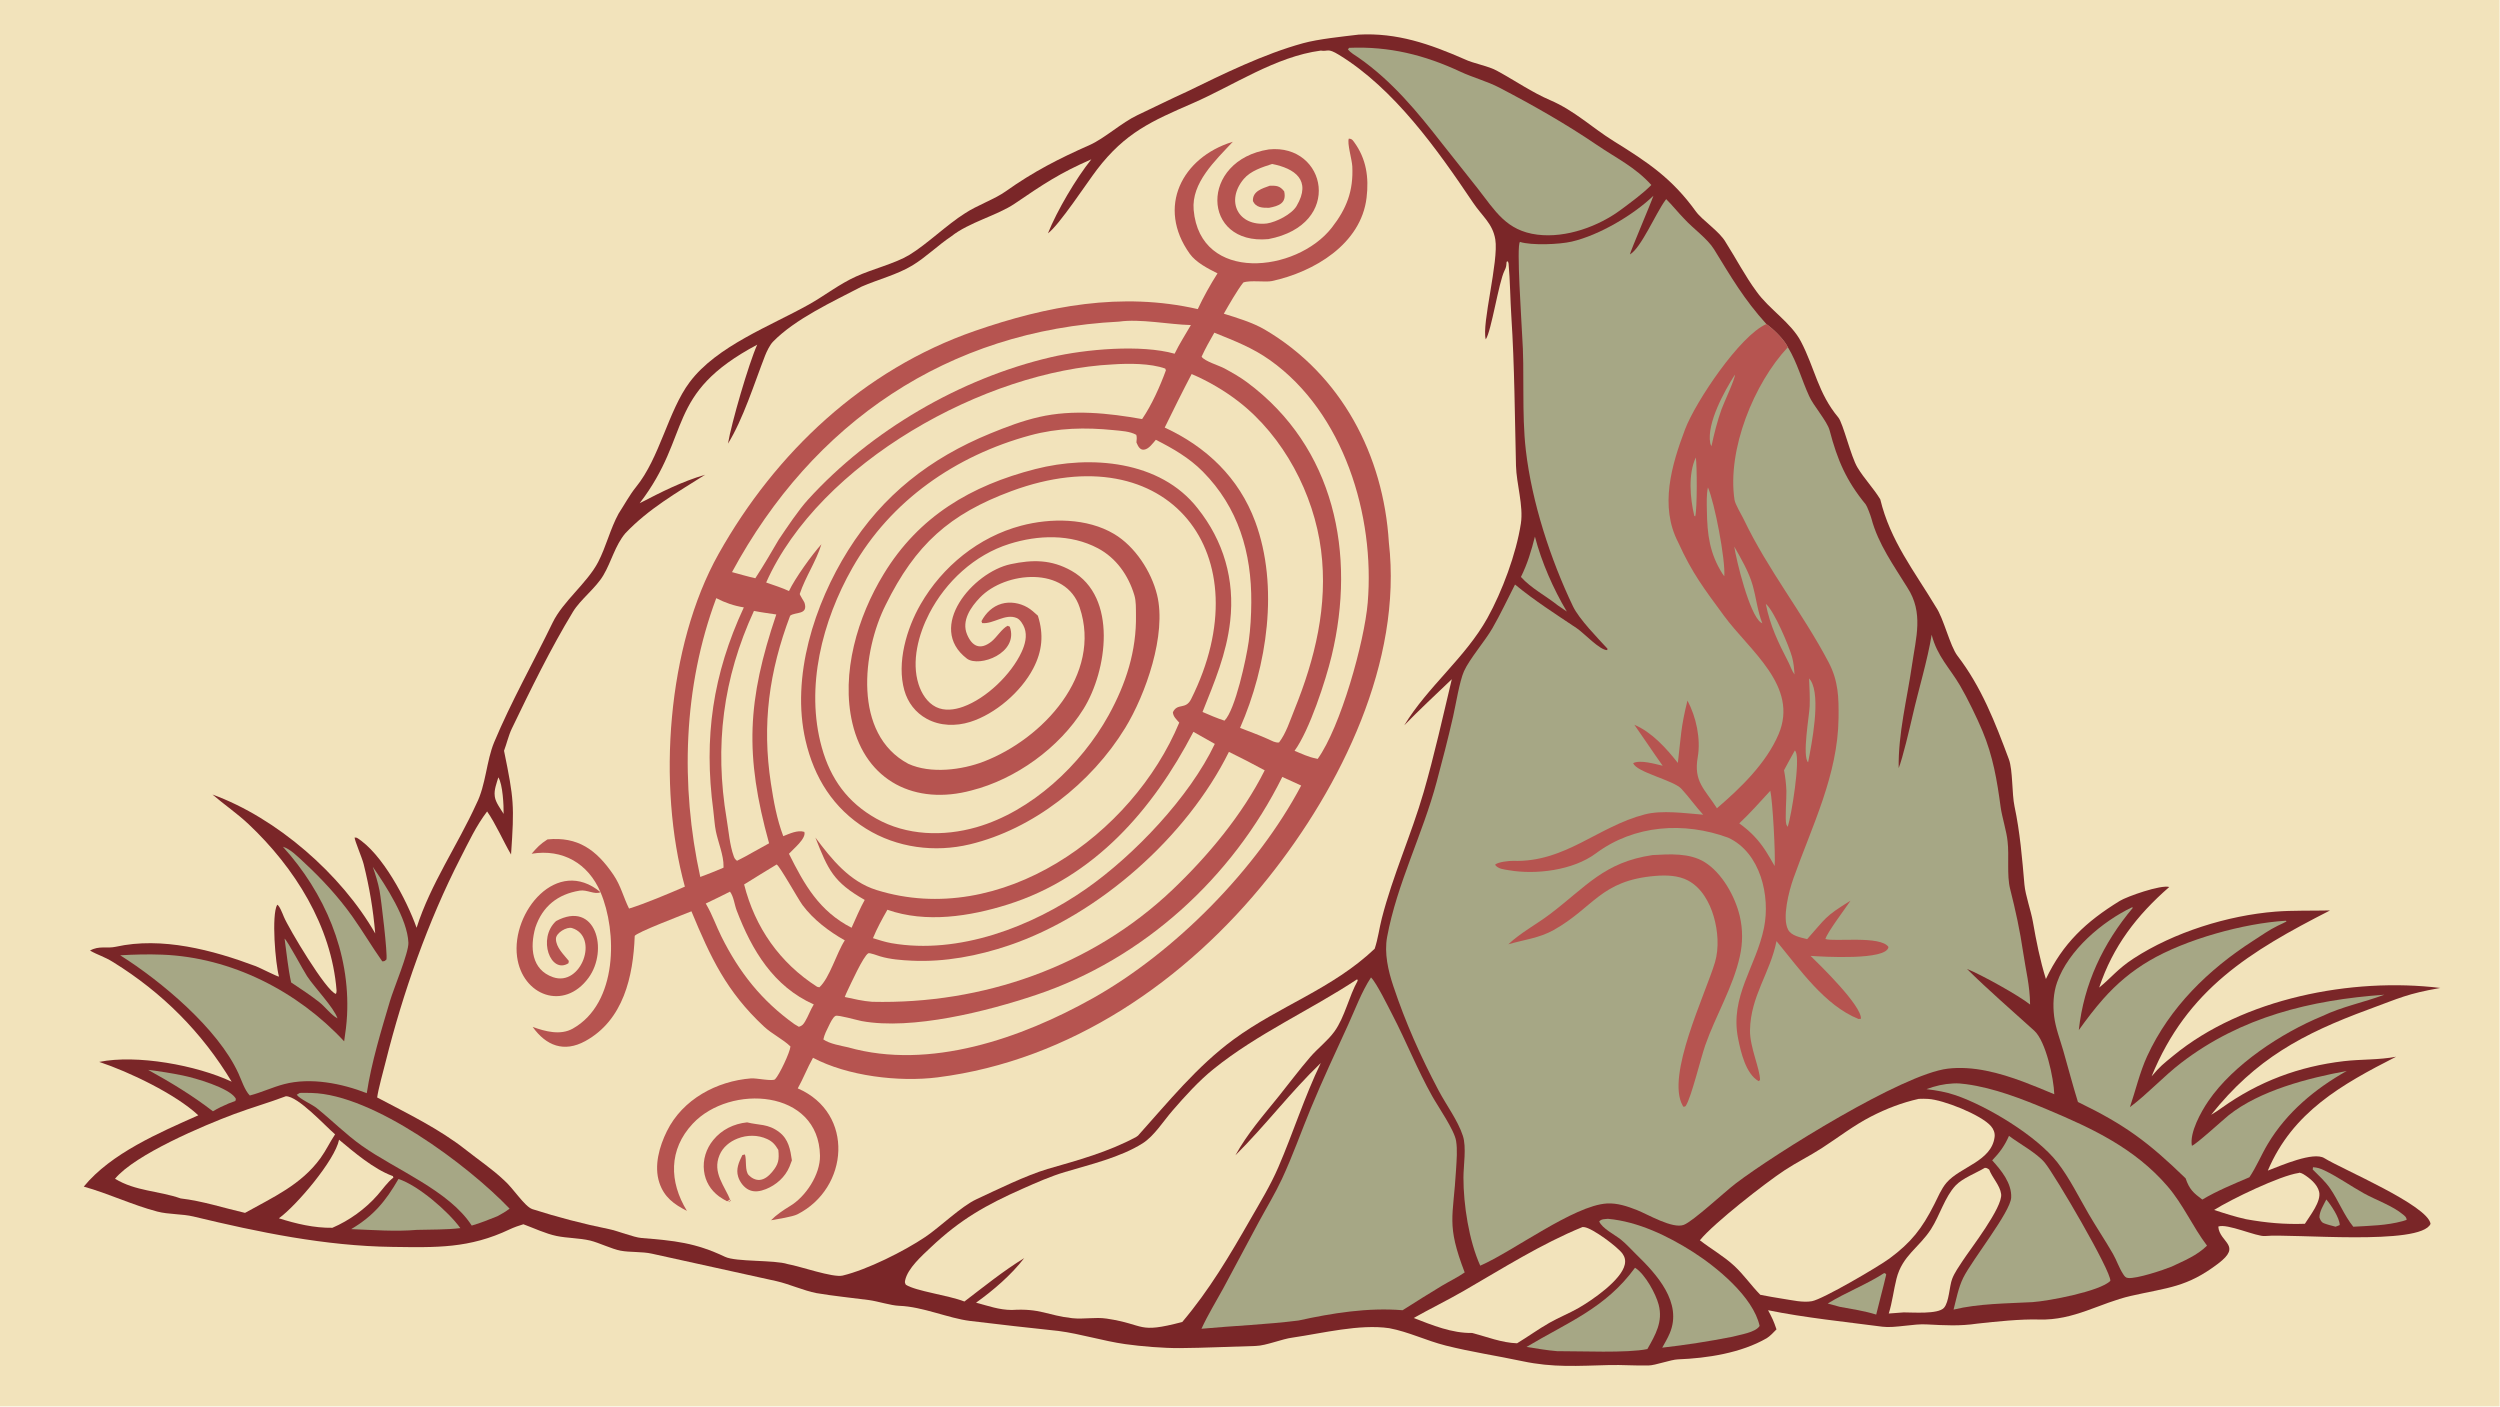 <?xml version="1.0" encoding="UTF-8"?> <svg xmlns="http://www.w3.org/2000/svg" xmlns:xlink="http://www.w3.org/1999/xlink" width="3839" height="2160" viewBox="0 0 3839 2160"><path fill="#F2E3BB" transform="matrix(2.109 0 0 2.109 6.10352e-05 0)" d="M0 0L1820 0L1820 1024L0 1024L0 0Z"></path><path fill="#7A2628" transform="matrix(2.109 0 0 2.109 6.10352e-05 0)" d="M989.223 25.212C1017.32 23.67 1041.14 32.1 1066.17 43.033C1073 46.356 1083.99 48.029 1090.29 51.707C1102.63 58.417 1115.75 67.394 1128.62 72.895C1146.41 80.494 1159.3 93.028 1174.9 102.709C1199.84 118.192 1217.38 129.81 1234.8 153.963C1239.48 160.456 1252.23 168.585 1256.58 176.51C1264.12 188.336 1270.65 201.021 1278.98 212.298C1287.96 225.014 1304.1 234.914 1311.26 248.604C1321.46 268.097 1323.66 286.202 1338.5 303.962C1341.97 308.113 1347.69 332.501 1352.42 340.318C1357.67 348.998 1363.85 355.061 1369.06 363.569C1376.36 393.872 1393.84 415.769 1409.5 441.864C1415.3 450.312 1419.75 470.32 1425.32 477.569C1442.76 500.288 1452.76 526.159 1462.7 552.838C1465.63 560.699 1464.83 577.934 1466.8 587.118C1470.79 605.801 1472.37 625.044 1474.02 644.05C1474.76 652.149 1478.73 662.819 1480.18 671.146C1482.66 685.344 1485.37 699.059 1489.66 712.848C1501.99 686.872 1518.75 671.162 1543.43 655.974C1548.61 652.784 1573.21 644.068 1579.49 645.825C1555.83 666.462 1538.47 688.971 1528.45 719.077C1537.35 711.817 1541.95 705.419 1553.47 697.912C1582.83 678.787 1622 666.559 1656.76 663.776C1668.79 662.812 1684.27 663.172 1696.53 662.912C1638.32 692.649 1592.48 720.282 1566.62 783.734C1572.9 776.246 1574.98 774.798 1582.44 768.661C1633.04 726.982 1712.45 711.473 1776.83 719.344C1752.6 723.604 1747.57 726.528 1724.41 735.053C1676.62 752.642 1642.29 771.074 1609.98 811.691C1612.75 810.093 1615.31 808.335 1617.86 806.515C1644.71 787.398 1673.89 776.495 1706.59 772.65C1718.97 771.196 1732.4 771.823 1744.65 769.413C1704.81 789.745 1669.33 809.679 1651.24 852.34C1661.06 848.577 1684.47 838.329 1692.36 843.251C1705.26 851.295 1767.81 877.592 1769.73 891.111C1762.5 907.3 1668.48 898.046 1649.24 899.976C1643.16 900.586 1621.47 890.565 1615.17 893.089C1616.05 904.924 1632.94 906.488 1615.11 920.026C1592.17 937.444 1578.66 937.388 1551.67 943.537C1528.8 948.748 1510.2 961.518 1484.73 960.764C1471.26 960.365 1453.25 962.255 1439.78 963.744C1426.85 965.658 1416.22 965.009 1403.14 964.338C1393.66 963.645 1379.59 967.179 1370.61 965.999C1343.71 962.463 1313.73 959.416 1287.36 953.992C1290.31 959.557 1291.46 961.828 1293.49 967.936C1291.77 969.788 1288.47 973.157 1286.39 974.364C1267.66 985.182 1243.03 988.963 1221.69 989.776C1216.56 989.972 1205.13 994.188 1200.39 994.221C1190.94 994.464 1181.07 993.693 1171.66 993.923C1148.87 994.483 1130.98 995.901 1108.38 991.086C1089.95 987.16 1071.19 984.39 1052.65 979.719C1038.38 976.121 1025.65 969.729 1011.5 967.072C989.814 963.926 963.095 970.726 941.243 973.912C933.592 974.842 921.915 979.815 914.386 980.009C896.335 980.474 876.921 981.45 858.988 981.577C847.206 981.66 830.882 980.312 819.291 978.679C803.352 976.433 786.806 971.208 770.744 969.095C749.29 966.805 727.727 964.434 706.295 961.792C690.464 959.84 671.711 951.362 654.758 950.789C648.623 950.581 639.165 947.458 632.69 946.6C619.961 944.914 607.188 943.701 594.533 941.549C584.837 939.64 574.971 935.032 565.341 932.818L474.651 912.825C467.576 911.22 458.702 911.95 451.849 910.645C445.414 909.419 436.255 904.892 429.756 903.278C421.872 901.412 413.198 901.569 405.314 899.95C397.369 898.319 388.812 894.253 381.087 891.405C378.324 892.168 373.87 893.795 371.31 895.016C341.601 909.189 317.553 908.308 285.741 907.895C236.757 907.259 188.36 897.212 140.81 885.752C132.733 883.806 122.723 884.32 114.54 882.166C96.256 877.353 79.133 869.05 60.987 863.992C80.912 839.686 116.036 824.71 144.395 812.08C127.757 796.539 93.801 780.32 72.246 773.195C99.576 767.638 143.111 775.579 168.683 787.596C147.04 751.612 118.268 722.789 82.466 700.576C75.623 696.331 71.338 695.492 65.548 692.12C72.255 688.358 77.745 690.81 84.301 689.351C117.887 681.876 154.87 691.72 186.363 703.545C189.146 704.59 201.774 711.096 203.15 711.091C200.52 701.801 197.537 666.215 201.84 658.741C203.456 659.291 205.719 665.209 206.672 667.522C210.029 675.661 237.639 722.097 244.621 723.681C244.934 722.794 245.133 722.119 245.058 721.164C241.391 674.264 214.541 631.723 181.023 600.118C172.675 592.246 163.352 585.937 154.703 578.501C201.564 595.585 248.537 636.539 273.213 679.68C271.643 661.792 269.096 646.634 264.793 629.234C263.617 624.477 258.342 612.414 258.18 609.794L259.788 609.973C278.172 621.188 296.149 655.254 303.324 675.53C313.508 643.616 333.103 615.57 346.952 585.105C353.755 571.604 354.198 553.872 359.813 540.437C372.136 510.953 388.429 482.118 402.407 453.294C409.914 437.815 427.594 424.453 435.489 409.301C441.3 398.148 444.34 385.02 450.449 373.898C454.292 368.039 458.635 360.083 463.038 354.68C480.514 333.232 486.481 299.168 502.163 278.256C521.917 251.913 560.891 237.449 588.985 221.706C600.534 215.234 611.179 206.776 623.335 201.317C635.01 195.95 651.807 191.868 662.168 185.571C674.996 177.775 689.59 163.478 702.597 155.334C711.213 149.582 724.186 145.086 732.363 139.267C752.519 124.924 771.009 115.505 793.459 105.567C804.109 100.852 816.856 89.163 828.172 83.852C840.145 78.231 852.117 72.212 864.2 66.743C890.827 53.762 920.18 39.327 948.788 31.467C960.008 28.385 977.414 26.639 989.223 25.212Z"></path><path fill="#F2E3BB" transform="matrix(2.109 0 0 2.109 6.10352e-05 0)" d="M961.687 36.838C967.232 37.721 966.32 34.65 975.008 39.98C1015.15 64.605 1046.45 108.715 1072.42 147.357C1079.37 157.704 1086.79 162.641 1088.75 174.292C1091.39 190.121 1078.7 235.939 1081.8 247.113C1085.89 241.246 1091.17 205.699 1095.44 197.101C1096.6 194.757 1096.73 194.026 1096.92 191.407L1096.98 190.622L1097.95 190.276C1098.1 190.823 1098.26 191.369 1098.42 191.916C1099.54 204.221 1099.64 218.202 1100.43 230.346C1102.79 266.693 1102.91 302.786 1103.82 339.165C1104.15 352.28 1109.35 368.249 1107.37 381.209C1103.99 403.278 1093.75 430.643 1083.02 449.991C1067.06 478.75 1039.62 499.874 1022.47 528.089C1033.68 516.652 1045.47 505.607 1057.08 494.561C1050.58 521.839 1044.39 549.804 1036.6 576.741C1027.68 607.582 1014.08 637.559 1006.11 668.742C1004.18 676.292 1003.43 683.259 1000.93 690.802C969.998 720.139 931.617 732.371 898.288 756.784C871.557 776.364 850.465 802.566 828.612 826.871C828.448 827.053 827.54 827.68 827.295 827.812C806.916 838.821 784.824 844.8 762.729 851.162C746.923 855.914 726.257 866.069 710.801 873.279C699.836 878.394 684.342 893.493 673.805 900.59C658.289 911.041 631.393 924.5 613.523 928.775C606.484 930.459 582.331 921.908 573.648 920.441C563.885 917.226 536.016 918.954 527.953 915.124C506.136 904.76 491.04 903.351 467.099 901.407C461.292 900.936 449.914 896.248 443.348 894.923C424.683 891.157 405.852 886.21 387.718 880.422C381.881 878.525 373.811 865.112 366.484 858.863C358.498 851.316 348.111 844.274 339.392 837.372C319.902 821.945 296.581 810.728 274.621 799.085C275.489 792.694 279.129 779.773 280.816 773.02C293.315 722.986 311.675 670.691 335.254 624.75C341.314 612.943 346.606 601.471 354.678 590.829C360.999 599.903 366.269 612.179 372.102 622.202C374.568 586.379 374.223 581.955 366.99 546.639C368.95 541.489 370.244 535.535 372.681 530.474C386.461 501.853 400.735 472.614 417.185 445.453C422.658 436.417 433.781 428.313 439.38 418.769C445.273 408.725 447.86 397.138 455.32 388.294C472.25 370.421 493.056 358.57 513.434 345.659C495.879 350.877 481.97 358.047 465.758 366.396C504.314 316.106 483.588 287.066 551.34 250.958C545.163 264.706 532.514 308.159 530.059 323.005C541.171 305.054 549.321 278.844 557.063 258.937C558.168 256.096 560.506 251.193 562.791 248.845C579.021 232.161 606.604 219.514 627.338 208.694C639.24 203.479 653.069 200.061 664.232 193.322C674.204 187.301 682.834 178.638 692.666 172.084C705.469 161.872 726.21 156.862 738.872 148.243C759.68 134.077 771.655 126.018 794.626 116.003C783.402 130.006 769.533 153.572 763.03 169.882C771.031 164.197 791.695 132.647 798.754 123.439C819.36 96.558 838.477 88.197 868.483 75.15C897.926 62.348 928.813 41.155 961.687 36.838Z"></path><path fill="#B65450" transform="matrix(2.109 0 0 2.109 6.10352e-05 0)" d="M897.628 103.229C884.742 117.06 867.421 133.085 869.126 152.857C873.846 206.264 943.951 198.615 969.601 165.888C980.456 152.038 985.507 139.056 984.63 121.108C984.386 116.114 980.725 104.222 982.111 100.911C984.287 101.17 984.592 101.585 985.93 103.415C994.92 115.712 996.771 129.229 995.036 143.895C991.025 177.797 956.686 197.997 926.167 204.632C921.471 205.652 910.329 203.832 905.3 205.681C901.25 210.624 894.275 222.772 891.094 228.412C900.545 231.345 912.231 234.896 920.833 239.944C976.752 272.757 1007.36 331.465 1011.25 394.921C1021.23 481.637 976.518 572.726 923.338 639.293C863.657 713.998 779.327 772.242 682.624 784.452C654.546 787.998 617.126 783.542 591.962 770.196C587.769 777.628 584.845 785.412 580.861 792.472C622.558 810.535 618.037 865.229 580.589 884.173C576.958 886.01 565.792 887.698 561.394 888.499C565.199 884.58 570.331 881.128 575.011 878.276C586.642 871.433 597.29 855.195 597.047 841.469C596.186 792.973 531.602 789.094 504.411 818.153C486.736 837.043 487.191 860.411 500.155 881.657C490.738 876.875 483.567 871.695 480.073 861.111C476.029 848.862 480.11 834.672 485.596 823.601C497.043 800.425 521.808 787.144 546.894 785.188C550.756 784.887 562.598 787.514 564.327 785.831C567.366 782.874 575.268 766.097 575.54 761.949C570.116 756.664 562.165 752.951 556.212 747.394C528.809 721.81 517.426 697.166 503.447 663.539C498.673 665.532 462.227 679.329 462.144 681.574C461.065 710.767 454.029 742.79 426.11 758.056C410.616 766.51 397.625 761.425 387.834 747.706C397.121 751.092 408.109 753.986 417.075 748.94C450.002 730.411 449.454 678.189 437.251 649.623C428.302 628.654 409.715 617.916 387.08 621.626C391.294 616.829 393.105 614.744 398.623 611.185C420.66 609.04 434.149 618.595 446.598 636.876C452.108 644.966 453.843 653.175 458.02 661.546C469.445 658.068 487.444 650.446 498.668 645.575C478.487 572.198 485.623 470.329 523.226 403.301C564.718 329.341 628.802 269.049 709.714 240.979C762.347 222.719 816.616 212.368 872.117 225.063C876.238 216.255 881.258 207.244 886.481 199.041C879.527 195.568 870.826 191.122 866.279 184.766C841.923 150.725 860.753 114.709 897.108 103.388L897.628 103.229Z"></path><path fill="#F2E3BB" transform="matrix(2.109 0 0 2.109 6.10352e-05 0)" d="M810.424 265.325C821.728 264.563 837.734 264.498 848.44 268.372L848.91 269.626C844.728 281.177 838.52 295.023 831.591 305.133C807.022 300.781 781.258 298.002 756.671 303.607C744.366 306.412 732.664 310.867 721.014 315.644C677.314 333.565 642.875 360.367 617.593 400.63C592.981 439.828 575.804 492.851 586.545 539.212C592.802 566.217 606.707 588.543 630.604 603.383C653.051 617.324 680.643 620.904 706.174 614.776C752.195 603.731 794.694 570.165 819.232 530.093C834.183 505.677 849.557 461.983 842.498 433.17C838.302 416.042 826.389 397.819 811.198 388.792C791.53 377.103 765.085 377.041 743.453 382.778C712.59 390.963 686.185 412.412 670.298 439.991C660.125 457.651 652.785 482.555 658.472 502.662C660.992 511.57 666.621 518.899 674.759 523.367C684.429 528.677 696.02 528.895 706.399 525.649C724.677 519.932 743.43 503.712 752.276 486.797C758.946 474.044 760.055 461.899 755.691 448.288C753.255 446.088 750.83 443.802 747.961 442.172C742.42 439.024 735.489 437.836 729.306 439.603C722.662 441.502 717.828 446.284 714.623 452.262L715.125 453.686C723.346 454.541 731.988 446.381 740.408 450.038C742.858 451.102 745.056 454.811 745.944 457.233C748.069 463.03 746.331 469.35 743.837 474.738C736.297 491.027 718.261 508.479 701.253 514.599C694.95 516.868 687.704 517.86 681.493 514.776C675.08 511.591 670.948 504.861 668.828 498.237C663.493 481.568 668.774 461.867 676.567 446.785C688.632 423.432 709.644 403.99 734.939 396.028C755.865 389.441 779.505 388.674 799.364 399.181C812.719 406.247 821.596 418.919 825.906 433.258C827.3 437.896 827.03 442.83 827.117 447.625C827.593 473.923 819.853 497.894 807.184 520.83C787.284 556.855 751.036 590.857 710.883 602.343C686.881 609.209 660.117 608.45 638.035 596.044C617.16 584.316 604.762 567.204 598.358 544.225C586.171 500.494 598.733 452.027 620.631 413.498C648.537 364.397 695.966 331.673 750.098 316.984C770.3 311.503 790.266 311.098 810.982 313.197C816.135 313.719 822.818 314.019 827.357 316.621C827.912 318.398 827.593 320.322 827.451 322.154C828.111 323.556 828.814 325.447 830.023 326.453C830.975 327.245 831.785 327.539 833.034 327.398C836.478 327.01 839.476 322.647 841.578 320.219C854.035 326.551 865.81 333.293 875.733 343.306C901.647 369.456 911.351 402.325 911.086 438.612C911.017 448.07 910.503 457.758 909.193 467.128C907.494 479.28 899.441 516.948 891.573 524.726C886.083 522.918 880.866 520.712 875.581 518.388C884.352 496.346 892.998 476.215 895.714 452.348C899.166 422.027 890.909 393.813 872.006 370.103C844.691 335.162 793.852 331.298 753.937 341.51C707.07 353.501 669.014 375.906 643.446 417.966C624.437 449.056 612.132 490.203 620.646 526.578C630.548 568.884 666.478 586.572 707.374 575.532C739.542 567.387 771.338 544.497 788.958 516.129C806.047 488.616 814.039 434.714 780.191 415.615C765.464 407.306 751.892 407.393 735.955 410.766C708.423 416.594 674.217 456.775 704.018 479.548C712.964 486.192 742.016 475.607 735.252 456.307L733.686 455.649C729.618 457.566 725.588 464.241 721.79 467.218C713.66 473.589 707.797 470.611 704.164 462.029C699.873 451.892 706.958 441.915 713.521 435.097C731.984 415.918 776.236 411.965 786.127 442.286C802.655 491.413 759.278 537.899 716.371 554.48C700.392 560.65 677.594 563.592 661.339 556.127C620.745 534.517 627.972 473.98 644.886 440.4C666.554 396.457 691.395 374.258 736.447 357.583C850.901 315.222 919.89 403.81 867.27 509.048C863.258 517.072 857.353 511.536 853.999 518.61C854.198 521.75 856.52 523.764 858.638 526.142C824.63 607.93 728.591 676.257 638.25 648.049C618.446 641.866 605.528 625.627 593.685 609.811C603.021 633.529 606.879 642.288 629.61 655.245C626.505 660.703 622.751 669.582 620.047 675.516C596.482 663.459 585.609 644.047 574.448 621.648C577.636 618.093 587.218 610.516 585.652 605.707C580.725 604.191 575.022 606.966 570.309 608.824C565.585 596.266 563.317 583.55 561.304 570.396C554.71 527.321 559.988 488.854 575.322 448.308C579.042 445.381 588.599 447.952 585.788 438.912C585.495 437.97 582.118 433.007 582.329 432.381C586.591 419.709 594.054 409.202 598.096 396.27C591.179 403.905 578.804 421.173 574.477 430.349C570.053 428.194 562.685 425.836 557.861 424.133C596.684 336.891 717.309 269.867 810.424 265.325Z"></path><path fill="#F2E3BB" transform="matrix(2.109 0 0 2.109 6.10352e-05 0)" d="M867.651 272.343C879.593 277.417 891.533 284.404 901.787 292.342C934.621 317.758 956.677 359.664 961.891 400.626C967.023 440.949 957.494 479.735 942.458 516.841C939.32 524.585 936.38 534.006 931.271 540.615C928.355 540.878 926.197 539.417 923.549 538.253C916.834 535.206 909.769 532.707 902.904 529.998C922.603 485.126 931.384 426.947 913.958 379.844C902.154 347.938 878.42 325.336 848.05 311.319C854.453 298.254 860.895 285.229 867.651 272.343Z"></path><path fill="#F2E3BB" transform="matrix(2.109 0 0 2.109 6.10352e-05 0)" d="M894.79 547.453C903.596 551.743 912.238 556.226 920.851 560.886C904.779 592.998 879.483 623.341 853.558 647.983C794.928 703.713 715.343 731.345 635.025 729.425C628.267 728.937 621.694 727.357 615.085 725.935C615.716 724.335 616.375 722.745 617.132 721.2C619.437 716.49 628.555 696.231 632.191 694.121C633.193 693.54 639.379 695.898 640.8 696.322C648.146 698.515 656.232 699.124 663.873 699.488C687.918 700.632 712.073 696.016 734.79 688.304C800.043 666.151 864.237 609.259 894.79 547.453Z"></path><path fill="#F2E3BB" transform="matrix(2.109 0 0 2.109 6.10352e-05 0)" d="M814.818 234.18C830.014 231.956 851.448 236.316 867.104 236.682C862.998 243.82 858.889 250.079 855.261 257.543C830.955 250.672 790.499 254.182 765.269 260.069C699.312 275.459 634.04 313.505 588.382 363.719C581.222 371.594 572.871 384.244 567.019 392.898C561.379 402.566 556.073 411.63 549.964 421.03C544.74 419.889 538.257 417.974 532.987 416.565C591.763 307.734 690.072 240.434 814.818 234.18Z"></path><path fill="#F2E3BB" transform="matrix(2.109 0 0 2.109 6.10352e-05 0)" d="M933.658 565.705L947.416 571.974C915.427 632.525 855.578 693.299 795.541 726.926C743.709 755.958 676.891 779.421 617.597 762.601C612.083 761.335 604.129 760.063 599.504 756.832C600.214 753.293 602.023 749.83 603.628 746.61C604.544 744.773 606.468 740.594 608.377 739.684C610.208 738.811 624.313 742.899 627.398 743.465C664.214 750.214 718.81 736.359 754.479 724.39C832.517 698.203 897.208 639.173 933.658 565.705Z"></path><path fill="#F2E3BB" transform="matrix(2.109 0 0 2.109 6.10352e-05 0)" d="M884.177 242.229C898.713 248.127 911.884 253.114 924.779 262.287C978.501 300.501 1001.16 375.461 995.861 438.823C993.468 467.424 976.052 529.48 959.422 552.579L957.808 552.193C952.728 551.185 947.417 548.705 942.587 546.687C953.492 531.677 965.247 495.576 969.573 477.621C987.484 403.277 971.846 325.785 908.035 278.369C902.867 274.503 897.284 271.405 891.676 268.321C887.797 266.188 876.906 262.985 874.913 259.703C877.816 253.342 880.713 248.302 884.177 242.229Z"></path><path fill="#F2E3BB" transform="matrix(2.109 0 0 2.109 6.10352e-05 0)" d="M868.941 532.86L884.519 541.649C866.232 580.226 825.848 622.631 791.125 646.954C751.397 674.782 698.049 695.287 649.057 686.734C644.467 685.907 640.067 684.473 635.621 683.093C638.551 675.925 642.307 669.126 646.13 662.408C674.142 672.299 706.215 667.272 733.792 658.576C796.742 638.725 839.343 589.697 868.941 532.86Z"></path><path fill="#F2E3BB" transform="matrix(2.109 0 0 2.109 6.10352e-05 0)" d="M548.956 444.815C554.328 445.901 559.811 446.585 565.23 447.41C544.065 510.141 542.131 549.55 559.981 614.018L548.155 620.576C544.357 622.749 540.559 624.836 536.628 626.759C535.185 625.533 534.864 625.142 534.219 623.363C531.305 615.328 530.532 604.932 529.093 596.393C520.117 543.114 526.402 493.774 548.956 444.815Z"></path><path fill="#F2E3BB" transform="matrix(2.109 0 0 2.109 6.10352e-05 0)" d="M521.525 435.53C527.982 438.892 534.412 441.104 541.597 442.251C518.965 491.037 512.293 536.931 519.371 590.089C520.034 595.074 520.242 600.43 521.247 605.315C522.863 613.171 526.981 622.937 526.819 630.789C526.812 631.127 526.792 631.465 526.778 631.803C521.215 634.239 515.558 636.382 509.878 638.526C495.284 571.866 497.445 499.874 521.525 435.53Z"></path><path fill="#F2E3BB" transform="matrix(2.109 0 0 2.109 6.10352e-05 0)" d="M565.479 629.451C567.485 630.12 581.307 654.955 584.303 658.979C592.254 669.654 603.61 678.199 615.103 684.697C609.079 693.961 604.122 712.03 596.601 718.876L594.961 718.499C567.772 701.078 549.725 675.335 541.807 643.993C549.629 639.043 557.585 634.286 565.479 629.451Z"></path><path fill="#F2E3BB" transform="matrix(2.109 0 0 2.109 6.10352e-05 0)" d="M531.519 649.231C534.258 652.86 534.757 658.65 536.392 662.937C547.435 691.901 563.193 718.269 592.535 731.345C590.068 735.311 588.601 739.713 586.241 743.681C584.997 745.773 584.064 746.96 581.689 747.63L578.404 745.692C554.617 728.678 538.255 708.06 525.267 681.919C521.472 674.281 518.646 666.088 514.362 658.714L513.866 657.871C519.81 655.114 525.656 652.154 531.519 649.231Z"></path><path fill="#B65450" transform="matrix(2.109 0 0 2.109 6.10352e-05 0)" d="M923.914 108.792C965.78 104.463 978.68 163.602 923.51 174.104C874.757 178.622 873.121 116.656 923.914 108.792Z"></path><path fill="#F2E3BB" transform="matrix(2.109 0 0 2.109 6.10352e-05 0)" d="M926.277 119.385C942.679 122.664 955.237 131.096 944.038 150.039C940.494 156.034 929.286 161.691 922.436 162.726C901.357 165.063 892.19 146.246 905.616 130.291C910.554 124.423 919.097 121.68 926.277 119.385Z"></path><path fill="#B65450" transform="matrix(2.109 0 0 2.109 6.10352e-05 0)" d="M924.484 135.26C929.235 135.122 931.801 135.172 935.035 139.32C936.976 147.911 931.117 149.996 924.027 151.303C919.336 151.389 914.464 151.225 912.282 146.422C911.856 139.163 919.094 137.242 924.484 135.26Z"></path><path fill="#B65450" transform="matrix(2.109 0 0 2.109 6.10352e-05 0)" d="M404.876 670.644C433.743 655.12 443.298 691.754 428.507 711.977C410.673 736.36 380.241 724.995 376.489 696.593C372.186 664.008 405.685 623.305 437.251 649.623C432.972 651.604 427.433 647.619 422.111 648.477C406.149 651.051 394.971 659.858 389.772 675.455C385.811 689.73 386.856 706.033 402.689 711.517C423.271 718.645 436.489 681.956 416.488 675.735C412.754 674.574 404.781 679.187 404.781 683.602C404.782 689.763 410.474 695.071 414.165 699.656L413.908 701.347C400.982 709.6 391.09 683.401 404.876 670.644Z"></path><path fill="#B65450" transform="matrix(2.109 0 0 2.109 6.10352e-05 0)" d="M543.973 817.213C552.58 819.44 559.148 818.021 567.442 824.379C574.171 829.539 575.454 837.033 576.598 844.885C576.044 846.446 575.463 847.995 574.824 849.524C571.695 857.024 565.143 862.866 557.616 865.833C553.64 867.4 549.313 868.273 545.277 866.349C541.62 864.607 538.725 860.716 537.506 856.911C535.676 851.197 538.027 846.099 540.53 841.018L542.393 840.575C543.757 844.509 542.182 852.56 545.185 855.67C547.203 857.76 550.142 859.341 553.094 859.12C556.828 858.841 559.944 856.029 562.228 853.288C566.865 847.722 567.427 844.418 566.714 837.294C564.429 833.487 562.665 831.258 558.591 829.366C551.801 826.211 543.934 826.273 537.006 828.998C531.278 831.252 526.324 835.26 523.899 841.035C518.49 853.915 527.653 863.334 532.043 874.46L530.144 875.006L531.172 875.306L531.671 873.273L529.427 874.695C527.396 873.603 525.371 872.486 523.518 871.106C517.383 866.538 513.537 860.19 512.6 852.558C511.6 844.412 514.152 836.436 519.31 830.103C525.529 822.467 534.302 818.214 543.973 817.213Z"></path><path fill="#A6A785" transform="matrix(2.109 0 0 2.109 6.10352e-05 0)" d="M1103.12 425.612C1117.43 437.431 1132.75 447.153 1148.13 457.47C1153.34 460.965 1164.87 473.514 1170.23 473.355L1170.45 472.349C1163.38 464.64 1149.79 450.838 1145.3 441.453C1128.91 407.215 1115.38 365.701 1111 327.921C1107.82 300.492 1110.28 270.979 1108.26 243.37C1107.97 235.378 1104.01 178.365 1106.71 176.152C1115.14 178.81 1135.37 178.012 1144.39 175.919C1164.35 171.289 1189.34 156.547 1203.88 142.531C1201.85 148.581 1186.99 183.2 1186.77 185.27C1194.93 180.579 1205.69 155.077 1212.58 145.795L1213.18 144.986C1217.67 149.461 1221.91 154.815 1226.37 159.366C1232.64 166.287 1243.23 173.72 1248.06 181.571C1260.58 201.951 1269.86 217.942 1286.15 235.954C1291.28 239.57 1298.97 247.047 1301.79 252.798C1308.72 264.225 1311.8 276.508 1317.27 288.387C1320.18 295.167 1330.41 306.659 1332.19 313.417C1337.84 334.952 1344.28 349.981 1358.46 367.279C1359.47 368.519 1362.07 375.499 1362.66 377.726C1367.56 396.128 1378.93 411.832 1388.79 427.819C1400.71 446.077 1395.05 464.222 1392.2 483.987C1388.57 509.171 1382.06 533.877 1382.46 559.253C1385.21 552.65 1390.69 529.441 1392.58 521.122C1396.71 502.963 1403.61 480.155 1406.48 462.169C1410.5 477.893 1419.55 486.183 1427.24 499.339C1432.57 508.463 1439.48 522.705 1443.46 532.234C1451.16 550.639 1454.07 568.127 1456.7 587.616C1457.67 594.837 1461.17 605.716 1461.77 612.752C1463 623.019 1461.1 637.224 1463.57 647.059C1467.64 663.243 1470.7 677.154 1473.13 693.639C1475.17 707.495 1477.91 716.959 1478.15 731.434C1469.74 724.676 1442.03 709.369 1432.18 705.508C1448.06 721.182 1464.73 735.576 1481.16 750.452C1489.6 758.091 1495.36 784.943 1495.76 796.743C1488.24 793.611 1480.72 790.433 1473.09 787.589C1455.93 781.198 1436.7 775.905 1418.19 778.11C1385.25 782.035 1292.41 839.925 1263.83 861.685C1255.61 867.943 1232.92 889.141 1226.06 891.816C1217.91 894.997 1199.89 884.229 1191.91 881.077C1184.97 878.331 1177.55 875.831 1169.98 876.281C1145.91 877.713 1101.54 911.236 1077.79 921.556C1069.6 903.48 1065.52 877.172 1065.56 857.342C1065.58 848.557 1067.85 835.344 1065.15 827.046C1061.5 815.813 1053.09 804.66 1047.41 793.909C1034.32 769.142 1023.37 744.569 1014.5 717.99C1010.75 706.786 1007.81 694.047 1009.98 682.253C1017.12 643.526 1035.93 607.326 1046.07 569.252C1050.37 553.14 1054.33 537.991 1058.02 521.754C1060 513.028 1062.71 495.99 1065.98 488.673C1069.88 479.959 1081.4 466.547 1086.58 457.548C1092.67 446.974 1097.58 436.377 1103.12 425.612Z"></path><path fill="#B65450" transform="matrix(2.109 0 0 2.109 6.10352e-05 0)" d="M1286.15 235.954C1291.28 239.57 1298.97 247.047 1301.79 252.798C1277.15 279.019 1257.42 327.472 1262.93 363.959C1263.42 367.255 1268.16 375.011 1269.78 378.393C1287.2 414.869 1312.7 446.535 1331.45 482.25C1338.6 495.886 1338.85 507.801 1338.68 522.717C1338.22 564.287 1319.39 601.326 1305.79 639.651C1302.71 648.356 1297.36 668.379 1301.99 676.975C1304.41 681.471 1310.94 682.494 1315.82 683.818C1329.73 668.317 1328.14 667.639 1347.41 655.806C1343.74 661.316 1330.4 678.907 1329.11 683.706C1335.25 685.911 1369.45 681.008 1375.03 689.534C1373.83 699.473 1327.16 696.581 1318.32 696.012C1325.16 702.67 1355.55 732.237 1354.99 741.779L1353.27 741.955C1328.65 732.154 1310.34 705.619 1293.5 685.246C1288.93 708.401 1274.6 725.212 1274.21 750.186C1274.02 762.445 1281.51 778.192 1281.51 786.4L1280.51 787.225C1271.09 781.899 1267.46 765.831 1265.53 756.089C1259.42 725.414 1278.65 703.919 1284.42 675.459C1289.08 652.478 1281.89 620.837 1258.4 609.964C1226.2 598.115 1189.9 600.561 1161.95 621.385C1145.27 633.806 1118.07 637.012 1098.65 633.633C1095.01 632.999 1090.8 632.764 1088.55 629.634C1090.56 627.587 1098.9 626.724 1101.76 626.816C1139.65 628.03 1163.37 601.82 1197.57 592.987C1210.24 589.713 1226.62 592.145 1240.1 593.184C1234.61 587.214 1229.76 580.29 1224.22 574.291C1218.49 568.099 1191.41 562.304 1189.16 555.635C1194.32 553.072 1204.97 556.238 1210.63 557.555C1203.71 547.876 1196.93 537.55 1190.01 527.721C1202.71 533.09 1213.31 544.852 1221.68 555.509C1223.98 536.232 1223.7 530.037 1228.67 510.111C1235.04 521.992 1238.47 538.071 1236.15 551.325C1233.03 569.169 1241.17 574.457 1250.13 588.505C1267.14 573.964 1285.97 555.844 1294.99 534.68C1309.94 499.607 1274.06 473.987 1255.23 448.304C1240.78 428.591 1232.18 417.52 1221.93 394.915C1208.25 368.637 1217.05 338.705 1226.96 312.523C1234.47 292.691 1266.83 244.272 1286.15 235.954Z"></path><path fill="#A6A785" transform="matrix(2.109 0 0 2.109 6.10352e-05 0)" d="M1288.99 575.775C1290.66 582.673 1292.89 622.72 1292.14 630.57C1290.12 626.961 1288.06 623.413 1285.85 619.914C1280.52 611.559 1274.4 605.276 1266.39 599.511C1274.34 592.035 1281.6 583.795 1288.99 575.775Z"></path><path fill="#A6A785" transform="matrix(2.109 0 0 2.109 6.10352e-05 0)" d="M1243.58 354.895C1248.49 366.092 1256.4 407.571 1255.49 419.604C1255.03 419.017 1254.6 418.456 1254.2 417.826C1244.75 402.92 1243.05 389.046 1242.81 371.8C1242.73 366.187 1242.42 360.418 1243.58 354.895Z"></path><path fill="#A6A785" transform="matrix(2.109 0 0 2.109 6.10352e-05 0)" d="M1306.85 546.448C1307.27 546.874 1307.18 546.732 1307.52 547.384C1310.83 553.736 1304.54 592.976 1301.7 602.037C1301.36 601.465 1300.88 600.954 1300.67 600.322C1299.56 596.96 1300.86 580.757 1300.71 575.969C1300.54 570.823 1299.91 565.862 1298.99 560.801C1301.54 555.977 1304.19 551.211 1306.85 546.448Z"></path><path fill="#A6A785" transform="matrix(2.109 0 0 2.109 6.10352e-05 0)" d="M1262.76 398.037C1267.72 406.713 1273.44 416.523 1276.15 426.177C1278.75 435.393 1279.66 444.842 1283.17 453.837C1282.58 453.534 1282.48 453.519 1281.99 453.156C1273.76 447.017 1264.3 408.339 1262.76 398.037Z"></path><path fill="#A6A785" transform="matrix(2.109 0 0 2.109 6.10352e-05 0)" d="M1285.72 439.713C1285.84 439.814 1285.97 439.911 1286.08 440.016C1291.96 445.304 1302.6 470.315 1304.82 478.322C1305.97 482.495 1306.32 486.786 1306.63 491.089C1304.72 488.611 1303.59 484.888 1302.13 482.067C1294.79 467.862 1288.82 455.595 1285.72 439.713Z"></path><path fill="#A6A785" transform="matrix(2.109 0 0 2.109 6.10352e-05 0)" d="M1317.23 493.957C1317.67 494.424 1318.03 494.887 1318.38 495.429C1326.02 507.311 1319.09 541.78 1316.51 555.096C1312.09 550.461 1317.37 521.209 1317.66 514.169C1317.93 507.465 1317.49 500.66 1317.23 493.957Z"></path><path fill="#A6A785" transform="matrix(2.109 0 0 2.109 6.10352e-05 0)" d="M1263.18 272.845C1263.69 275.218 1254.93 293.878 1253.5 297.928C1250.36 306.78 1248.1 315.708 1246.16 324.888C1245.74 324.127 1245.4 323.491 1245.24 322.624C1242.62 308.036 1255.68 284.587 1263.18 272.845Z"></path><path fill="#A6A785" transform="matrix(2.109 0 0 2.109 6.10352e-05 0)" d="M1234.75 333.09C1235.67 338.462 1235.81 371.151 1234.3 376.002L1233.64 375.584C1230.62 362.977 1229.04 345.186 1234.75 333.09Z"></path><path fill="#B65450" transform="matrix(2.109 0 0 2.109 6.10352e-05 0)" d="M1203.21 622.596C1215.67 621.901 1230.14 620.902 1241.18 627.734C1253.82 635.56 1263.3 652.585 1266.72 666.89C1269.03 676.586 1268.97 686.599 1266.82 696.314C1261.87 718.71 1249.19 739.43 1241.61 761.108C1238.33 770.483 1231.51 798.838 1227.53 805.054C1227.02 805.854 1226.61 805.681 1225.73 805.856C1225.46 805.459 1225.4 805.396 1225.14 804.926C1212.98 783.133 1241.6 724.342 1248.72 700.631C1251.79 690.163 1250.83 677.739 1247.82 667.384C1244.82 657.058 1238.91 646.334 1229.1 641.125C1221.96 637.334 1213.15 637.113 1205.24 637.769C1165.41 641.074 1160.51 660.749 1131.32 677.138C1120.74 683.084 1109.61 684.208 1098.22 687.567C1107.33 678.995 1118.72 673.075 1128.66 665.527C1155.18 645.391 1168.04 627.793 1203.21 622.596Z"></path><path fill="#F2E3BB" transform="matrix(2.109 0 0 2.109 6.10352e-05 0)" d="M988.175 713.017L988.59 714.018C982.152 725.471 979.235 740.46 971.663 750.995C966.78 757.788 959.504 763.264 954.015 769.63C945.978 778.952 938.539 788.948 930.817 798.543C919.577 812.51 908.224 825.388 899.53 841.183C921.236 819.651 939.621 795.183 961.705 773.966C949.817 798.545 941.585 824.846 930.768 849.898C924.996 863.267 917.585 875.314 910.378 887.907C895.253 914.336 880.602 939.19 860.835 962.562C827.565 971.303 834.847 964.501 805.759 960.098C797.502 958.848 789.018 960.722 780.713 959.797C762.498 957.767 757.657 952.479 736.674 953.811C727.319 953.75 719.611 950.833 710.68 948.516C723.21 939.532 736.346 928.305 745.726 916.065C730.553 925.37 716.359 936.863 702.208 947.654C690.117 942.957 667.1 940.206 659.554 935.432C658.858 933.96 658.719 933.839 659.05 932.247C660.876 923.469 671.422 914.197 677.727 908.229C699.212 887.893 717.958 877.32 744.593 865.524C754.83 860.99 764.741 856.556 775.492 853.346C793.679 847.914 815.912 842.663 832.036 832.434C840.324 827.176 847.165 816.23 853.649 808.743C862.769 798.213 872.77 787.119 883.618 778.373C915.731 752.481 953.88 735.664 988.175 713.017Z"></path><path fill="#A6A785" transform="matrix(2.109 0 0 2.109 6.10352e-05 0)" d="M998.256 711.691C1002.27 715.605 1010.99 733.41 1013.93 739.084C1024.01 758.506 1032.02 778.873 1042.76 798.045C1047.07 805.756 1058.89 822.678 1060.2 830.667C1061.28 837.241 1060.57 844.871 1060.19 851.498C1058.17 886.834 1052.94 891.134 1066.47 926.488C1061.28 930.076 1055.35 932.919 1049.91 936.165C1040.26 941.931 1030.77 947.999 1021.27 953.998C995.93 951.914 970.048 956.085 945.426 961.498C922.127 964.431 898.247 965.318 874.812 967.485C879.41 957.436 885.304 947.882 890.613 938.193L916.644 889.571C922.225 879.253 928.457 869.025 933.412 858.398C941.219 841.654 947.357 824.112 954.41 807.046C962.854 786.615 972.325 766.389 981.537 746.281C986.699 735.016 991.44 721.99 998.256 711.691Z"></path><path fill="#A6A785" transform="matrix(2.109 0 0 2.109 6.10352e-05 0)" d="M1552.47 660.567L1552.93 661.026C1531.34 686.731 1517.24 716.443 1513.61 750.036C1519.23 742.182 1525.07 734.479 1531.48 727.249C1541.28 716.201 1552.12 707.108 1564.84 699.596C1591.25 683.995 1633.93 672.174 1664.41 670.403L1664.83 670.958C1662.71 672.121 1660.58 673.034 1658.41 674.079C1652.3 677.028 1646.27 681.329 1640.54 685.006C1607.97 705.93 1579.76 733.468 1563.4 769C1558.07 780.568 1554.95 794.002 1550.84 806.131C1564 796.278 1575.2 783.801 1588.3 773.764C1631.77 740.447 1682.38 728.101 1736.14 724.263C1721.1 729.896 1705.6 732.809 1690.87 739.851C1661.31 752.026 1626.07 775.115 1607.92 801.724C1602.57 809.566 1594.14 824.739 1595.95 834.232C1598.29 833.945 1619.43 814.67 1622.63 812.118C1645.39 793.946 1680.66 784.98 1708.72 779.768C1685.64 792.762 1665.04 809.877 1651.3 832.798C1646.5 840.798 1643.06 849.42 1637.83 857.189C1626.37 862.097 1614.24 867.035 1603.54 873.43C1597 868.559 1594.11 865.969 1591.38 857.959C1564.27 831.7 1547.59 819.126 1512.98 802.37C1509.15 790.013 1505.9 777.544 1502.34 765.116C1500 756.99 1496.67 748.414 1495.65 740.018C1494.65 731.809 1495.05 723.061 1497.81 715.226C1506.08 691.775 1530.64 670.973 1552.47 660.567Z"></path><path fill="#F2E3BB" transform="matrix(2.109 0 0 2.109 6.10352e-05 0)" d="M1397.07 800.101C1399.37 799.969 1401.67 800.023 1403.96 800.145C1414.73 800.718 1442.47 811.64 1449.68 819.976C1451.56 822.159 1452.67 824.907 1452.31 827.817C1450.12 845.638 1427.27 849.513 1417.26 861.19C1413.51 865.573 1410.97 871.781 1408.37 876.923C1399.53 894.42 1391.62 904.635 1375.73 916.362C1367.7 922.293 1327.19 946.033 1319.26 947.428C1312.65 948.591 1304.78 946.658 1298.15 945.672C1292.66 944.795 1287.19 943.866 1281.73 942.777C1275.11 936.084 1269.82 928.283 1262.82 921.765C1255.17 914.64 1245.96 909.489 1237.71 903.077C1247.75 890.633 1285.66 861.138 1299.43 852.081C1308.17 846.333 1317.59 841.725 1326.36 836.061C1338.42 828.274 1349.53 819.537 1362.37 812.945C1373.59 807.187 1384.78 802.887 1397.07 800.101Z"></path><path fill="#A6A785" transform="matrix(2.109 0 0 2.109 6.10352e-05 0)" d="M982.375 34.824C1011.49 33.606 1037.25 40.004 1063.36 52.218C1072.24 56.375 1082.95 59.237 1091.67 63.789C1115.92 76.447 1140 90.102 1162.63 105.477C1177.2 115.392 1190.44 121.544 1202.37 134.682C1196.45 140.766 1187.41 147.359 1180.6 152.427C1164.1 164.824 1140.31 173.499 1119.35 170.853C1096.69 167.994 1088.71 153.551 1075.83 137.098L1050.06 104.582C1031.98 81.402 1013.62 59.043 989.281 42.05C986.573 40.16 983.411 38.505 981.427 35.888L982.375 34.824Z"></path><path fill="#A6A785" transform="matrix(2.109 0 0 2.109 6.10352e-05 0)" d="M205.98 616.544C211.269 618.043 216.905 623.811 220.915 627.516C233.991 639.596 246.293 652.83 256.595 667.36C264.149 678.014 270.777 689.295 278.322 699.957C280.057 699.978 280.024 699.803 281.353 698.647C282.36 695.149 277.522 654.565 276.371 648.587C275.216 642.589 273.444 636.905 271.42 631.15C280.99 644.943 296.728 669.154 297.368 686.489C297.63 693.605 286.63 719.814 284.007 728.665C277.522 750.55 270.498 773.407 267.054 795.954C248.853 788.841 226.14 784.311 206.81 789.401C198.359 791.626 190.393 795.435 181.893 797.654C178.128 793.851 175.791 786.24 173.458 781.251C158.513 748.836 117.404 714.39 87.515 695.571C97.677 694.961 107.837 694.718 118.014 695.101C168.402 697.001 216.639 721.689 250.584 758.205C251.547 751.892 252.373 745.615 252.696 739.233C255.009 693.473 236.388 650.101 205.98 616.544Z"></path><path fill="#A6A785" transform="matrix(2.109 0 0 2.109 6.10352e-05 0)" d="M1422.12 788.878C1425.33 788.665 1428.44 788.979 1431.6 789.411C1451.89 792.177 1471.98 799.996 1490.75 807.887C1523.71 821.735 1554.35 836.096 1578.17 863.694C1589.67 877.017 1596.44 893.094 1606.97 906.969C1599.69 914.186 1590.3 917.922 1581.18 922.26C1574.85 924.837 1555.81 931.16 1549.51 930.537C1547.65 930.353 1546.95 929.277 1545.96 927.794C1542.95 923.258 1541.16 917.585 1538.41 912.821C1532.75 903.017 1526.42 893.586 1520.71 883.791C1513.49 871.387 1506.82 857.659 1498.01 846.349C1482.98 827.066 1447.04 805.37 1423.88 797.451C1416.82 795.037 1410.06 793.93 1402.69 793.025C1409.24 790.643 1415.17 789.219 1422.12 788.878Z"></path><path fill="#F2E3BB" transform="matrix(2.109 0 0 2.109 6.10352e-05 0)" d="M208.134 798.201C216.942 798.03 236.611 819.655 243.988 825.94C240.224 831.529 237.393 837.667 233.413 843.172C219.261 862.746 198.754 871.725 178.406 883.124C162.788 879.508 147.517 874.478 131.54 872.593C115.411 866.953 98.745 867.419 83.743 858.27C98.433 840.528 148.392 819.449 170.523 811.169C182.955 806.517 195.733 802.907 208.134 798.201Z"></path><path fill="#A6A785" transform="matrix(2.109 0 0 2.109 6.10352e-05 0)" d="M1462.78 827.035C1470.38 832.799 1482.95 839.49 1488.84 846.58C1496.06 855.257 1537.26 925.562 1536.58 932.617C1529.28 940.197 1491.35 947.359 1479.86 948.106C1461.16 949.117 1440.62 949.105 1422.43 953.545C1424.38 945.984 1425.95 937.546 1429.4 930.51C1435.84 917.4 1463.9 882.479 1464.38 871.963C1464.86 861.515 1457.19 852.179 1450.56 844.88C1456.02 839.163 1459.63 834.238 1462.78 827.035Z"></path><path fill="#F2E3BB" transform="matrix(2.109 0 0 2.109 6.10352e-05 0)" d="M1152.28 893.42C1152.97 893.432 1152.71 893.414 1153.56 893.51C1159.43 894.173 1177.73 907.804 1181.34 912.765C1183.09 915.168 1183.67 917.798 1183.04 920.709C1180.58 932.106 1159.2 946.734 1149.38 952.363C1142.5 956.305 1135.07 959.245 1128.19 963.154C1120.13 967.736 1112.54 973.277 1104.59 978.077C1093.31 977.671 1082.79 973.397 1071.93 970.562C1057.11 970.805 1042.89 964.877 1029.32 959.658C1041.37 952.871 1053.83 946.818 1065.8 939.905C1093.91 923.685 1122.24 905.683 1152.28 893.42Z"></path><path fill="#A6A785" transform="matrix(2.109 0 0 2.109 6.10352e-05 0)" d="M1170.78 887.443C1192.63 889.419 1214.35 899.887 1232.62 911.524C1249.88 922.518 1276.54 944.239 1281.21 965.411C1278.4 970.227 1266.73 971.818 1261.38 973.32C1244.35 976.686 1227.54 979.287 1210.29 981.261C1212.21 977.847 1214.24 974.386 1215.77 970.78C1225.22 948.46 1206.2 927.753 1191.44 913.42C1187.78 909.866 1184.16 905.751 1180.21 902.573C1175.84 899.052 1166.51 894.459 1164.41 889.339C1166.15 887.424 1168.28 887.748 1170.78 887.443Z"></path><path fill="#A6A785" transform="matrix(2.109 0 0 2.109 6.10352e-05 0)" d="M218.301 795.768C221.153 795.673 224.036 795.743 226.888 795.809C271.854 796.863 340.808 848.364 371.046 880.03C368.223 882.215 365.306 883.888 362.157 885.561C355.988 888.004 349.864 890.545 343.473 892.359C327.094 866.938 288.066 851.67 263.513 834.272C251.741 825.931 241.706 815.739 230.499 806.751C227.086 804.013 218.065 800.112 216.074 797.093L218.301 795.768Z"></path><path fill="#F2E3BB" transform="matrix(2.109 0 0 2.109 6.10352e-05 0)" d="M1445.17 850.338C1446.63 850.302 1447.18 850.776 1448.34 851.561C1450.6 857.561 1456.23 863.077 1457.06 869.377C1458.35 879.03 1434.68 909.392 1429.01 918.083C1426.38 922.103 1423.13 926.679 1421.41 931.163C1419.29 936.681 1419.24 948.076 1415.38 952.304C1411.03 957.065 1392.54 955.538 1386.11 955.577C1382.48 955.791 1378.86 956.109 1375.24 956.397C1377.8 948.187 1378.77 939.413 1380.87 931.055C1385.13 914.129 1397.31 908.515 1406.07 894.86C1412.3 885.152 1416.08 871.504 1423.89 863.199C1428.92 857.851 1438.75 854.177 1445.17 850.338Z"></path><path fill="#A6A785" transform="matrix(2.109 0 0 2.109 6.10352e-05 0)" d="M1190.46 923.094C1190.61 923.176 1190.77 923.244 1190.91 923.338C1198 928.052 1205.6 942.023 1207.69 949.916C1210.98 962.315 1205.39 971.86 1199.48 982.276C1184.9 985.346 1150.15 983.724 1133.72 983.809C1126.29 983.214 1118.86 981.854 1111.49 980.717C1141.52 962.775 1169.08 952.471 1190.46 923.094Z"></path><path fill="#F2E3BB" transform="matrix(2.109 0 0 2.109 6.10352e-05 0)" d="M246.881 829.862C257.875 839.035 272.023 851.103 285.513 856.135L286.031 856.324L286.459 857.399C281.998 860.883 278.599 865.952 274.859 870.201C265.969 880.303 254.363 888.658 242.027 893.975C228.743 894.179 215.627 891.053 203.061 887.062C215.738 877.962 243.861 844.858 246.881 829.862Z"></path><path fill="#F2E3BB" transform="matrix(2.109 0 0 2.109 6.10352e-05 0)" d="M1673.69 854.07L1674.34 853.838C1675.26 854.059 1676.18 854.353 1676.99 854.847C1681.63 857.643 1687.32 862.23 1688.61 867.792C1690.26 874.883 1681.74 885.36 1678.23 891.051C1663.45 891.599 1649.96 890.35 1635.36 887.724C1627.44 885.965 1619.85 883.521 1612.14 880.979C1624.5 873.202 1660.27 855.947 1673.69 854.07Z"></path><path fill="#A6A785" transform="matrix(2.109 0 0 2.109 6.10352e-05 0)" d="M290.135 858.424C304.393 863.066 326.424 882.021 335.182 894.211C324.826 895.478 313.955 895.183 303.515 895.499C287.944 896.853 271.341 895.548 255.69 894.947C271.836 885.415 280.85 874.604 290.135 858.424Z"></path><path fill="#A6A785" transform="matrix(2.109 0 0 2.109 6.10352e-05 0)" d="M1684.14 849.869C1687.13 849.998 1689.72 850.894 1692.4 852.175C1702.27 856.895 1711.37 863.419 1720.93 868.758C1729.88 873.757 1742.14 877.914 1749.87 884.464C1751.3 885.671 1752.16 886.274 1752.32 888.194L1749.4 889.14C1737.43 892.377 1725.75 892.479 1713.47 893.2C1706.65 884.747 1702.76 874.291 1696.62 865.351C1693.12 860.251 1688.26 855.898 1683.92 851.514L1684.14 849.869Z"></path><path fill="#A6A785" transform="matrix(2.109 0 0 2.109 6.10352e-05 0)" d="M107.846 778.997C116.26 780.018 124.534 781.327 132.842 783.02C142.091 784.905 166.774 792.018 171.51 799.621C171.943 800.317 171.566 800.848 171.382 801.605L166.51 803.443C162.5 805.117 158.771 806.927 155.034 809.147C140.049 797.596 124.381 788.123 107.846 778.997Z"></path><path fill="#A6A785" transform="matrix(2.109 0 0 2.109 6.10352e-05 0)" d="M1371.87 926.967C1372.89 927.117 1372.76 927.243 1373.4 927.981C1371.16 937.753 1368.41 947.408 1366.1 957.167C1357.52 954.506 1348.3 953.111 1339.47 951.495L1330.8 949.117C1344.05 940.929 1358.6 935.517 1371.87 926.967Z"></path><path fill="#A6A785" transform="matrix(2.109 0 0 2.109 6.10352e-05 0)" d="M1117.6 390.705C1122.4 409.212 1131.06 428.917 1140.83 445.29L1134.24 440.758C1125.53 433.802 1114.9 428.388 1107.41 420.092C1112.2 410.457 1114.95 401.135 1117.6 390.705Z"></path><path fill="#A6A785" transform="matrix(2.109 0 0 2.109 6.10352e-05 0)" d="M207.206 683.419C209.55 685.34 220.497 706.043 223.534 710.693C229.017 719.086 242.993 733.414 245.747 741.49C241.419 739.332 236.63 732.978 232.621 729.807C226.043 724.603 218.969 719.998 211.992 715.356C209.69 704.947 208.704 693.985 207.206 683.419Z"></path><path fill="#A6A785" transform="matrix(2.109 0 0 2.109 6.10352e-05 0)" d="M1693.84 873.349C1697.28 877.404 1703.46 886.664 1703.61 891.984L1700.59 893.184C1697.8 892.425 1694.8 891.761 1692.11 890.689C1690.02 889.855 1689.58 888.332 1688.8 886.428C1688.82 881.994 1691.9 877.267 1693.84 873.349Z"></path><path fill="#F2E3BB" transform="matrix(2.109 0 0 2.109 6.10352e-05 0)" d="M362.854 565.995C366.057 570.958 366.833 586.666 366.687 592.715L366.426 592.165C364.305 588.705 360.987 584.348 360.331 580.324C360.284 580.033 360.263 579.738 360.224 579.446C359.642 575.077 361.635 570.178 362.854 565.995Z"></path></svg> 